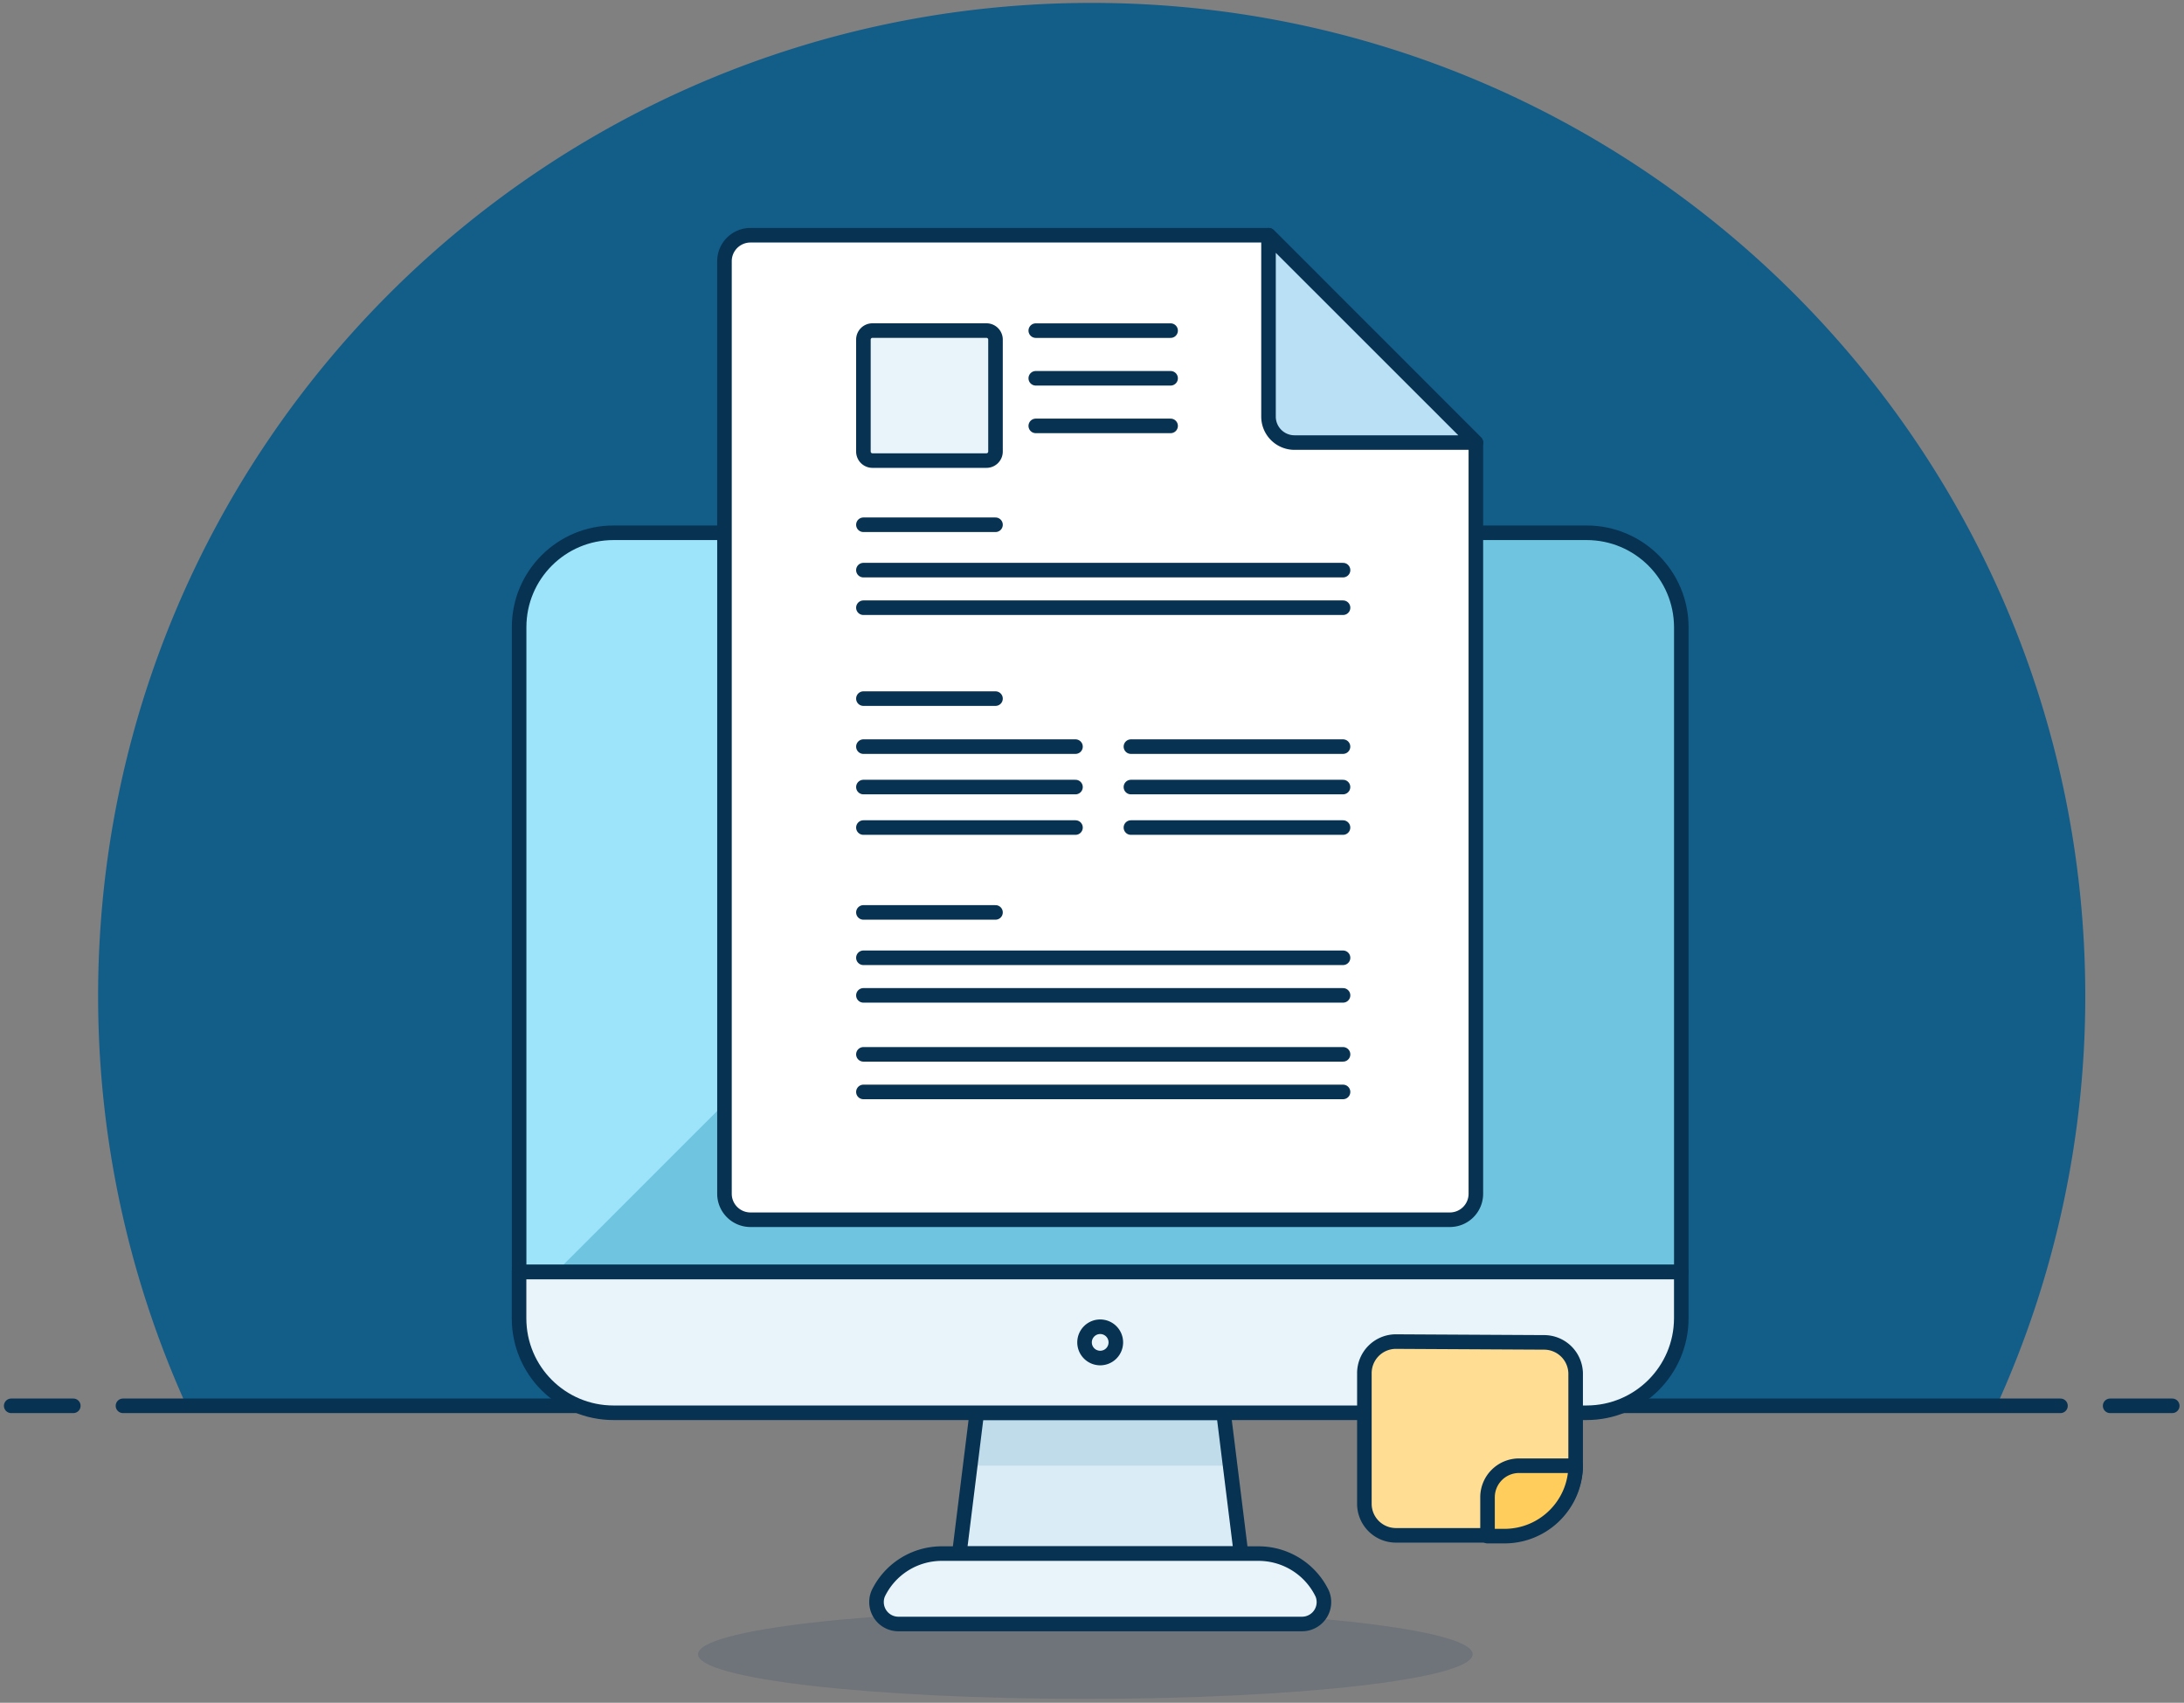 <svg xmlns="http://www.w3.org/2000/svg" width="390" height="304" viewBox="0 0 390 304"><rect x="0" y="0" width="390" height="304" fill="#808080" stroke="none"/><defs><clipPath id="s38da"><path d="M17.52.52h354.852v250.465H17.52z"/></clipPath></defs><g><g><g><g/><g clip-path="url(#s38da)"><path fill="#135d89" d="M372.372 177.836C372.359 79.9 292.916.506 194.928.52 96.936.529 17.507 79.93 17.52 177.867c0 25.221 5.385 50.146 15.79 73.12h323.227a176.71 176.71 0 0 0 15.835-73.15"/></g></g><g><path fill="none" stroke="#073251" stroke-linecap="round" stroke-linejoin="round" stroke-miterlimit="50" stroke-width="2.6" d="M21.96 250.987h345.98"/></g><g><path fill="none" stroke="#073251" stroke-linecap="round" stroke-linejoin="round" stroke-miterlimit="50" stroke-width="2.6" d="M2 250.987h11.09"/></g><g><path fill="none" stroke="#073251" stroke-linecap="round" stroke-linejoin="round" stroke-miterlimit="50" stroke-width="2.6" d="M376.81 250.987h11.09"/></g><g/><g><path fill="#073251" fill-opacity=".15" d="M193.81 287.38c38.196 0 69.166 3.564 69.166 7.958 0 4.398-30.97 7.962-69.165 7.962-38.196 0-69.161-3.564-69.161-7.962 0-4.394 30.965-7.958 69.16-7.958"/></g><g><path fill="#6fc5df" d="M300.235 111.971c-.026-9.314-7.59-16.851-16.909-16.851H109.56c-9.315 0-16.86 7.546-16.86 16.851v115.12h207.535z"/></g><g><path fill="#9de4fa" d="M231.35 95.12H109.56c-9.315 0-16.86 7.546-16.86 16.851v115.12h6.61z"/></g><g><path fill="#daedf7" d="M221.61 277.367h-50.3l3.118-25.137h44.064z"/></g><g><path fill="#c0dceb" d="M219.658 261.677H173.27l1.162-9.447h44.06z"/></g><g><path fill="none" stroke="#073251" stroke-linecap="round" stroke-linejoin="round" stroke-miterlimit="50" stroke-width="2.6" d="M221.61 277.367v0h-50.3v0l3.118-25.137v0h44.064v0z"/></g><g><path fill="#e8f4fa" d="M232.468 289.939h-72a3.91 3.91 0 0 1-3.947-3.875 3.835 3.835 0 0 1 .31-1.574 12.587 12.587 0 0 1 11.32-7.12h56.634a12.62 12.62 0 0 1 11.315 7.12 3.904 3.904 0 0 1-2.062 5.134c-.492.213-1.03.319-1.57.315"/></g><g><path fill="none" stroke="#073251" stroke-linecap="round" stroke-linejoin="round" stroke-miterlimit="50" stroke-width="2.6" d="M232.468 289.939h-72a3.91 3.91 0 0 1-3.947-3.875 3.835 3.835 0 0 1 .31-1.574 12.587 12.587 0 0 1 11.32-7.12h56.634a12.62 12.62 0 0 1 11.315 7.12 3.904 3.904 0 0 1-2.062 5.134c-.492.213-1.03.319-1.57.315z"/></g><g><path fill="#e8f4fa" d="M283.32 252.227c9.32 0 16.883-7.537 16.91-16.851v-8.286H92.69v8.286c0 9.306 7.55 16.851 16.86 16.851z"/></g><g><path fill="none" stroke="#073251" stroke-linecap="round" stroke-linejoin="round" stroke-miterlimit="50" stroke-width="2.6" d="M283.32 252.227c9.32 0 16.883-7.537 16.91-16.851v-8.286 0H92.69v8.286c0 9.306 7.55 16.851 16.86 16.851z"/></g><g><path fill="none" stroke="#073251" stroke-linecap="round" stroke-linejoin="round" stroke-miterlimit="50" stroke-width="2.6" d="M300.235 111.971c-.026-9.314-7.59-16.851-16.909-16.851H109.56c-9.315 0-16.86 7.546-16.86 16.851v115.12h207.535v0z"/></g><g><path fill="none" stroke="#073251" stroke-linecap="round" stroke-linejoin="round" stroke-miterlimit="50" stroke-width="2.6" d="M196.464 236.87a2.793 2.793 0 1 1-2.794 2.793 2.793 2.793 0 0 1 2.794-2.793z"/></g><g><path fill="#ffde93" d="M275.728 239.662a5.636 5.636 0 0 1 5.637 5.493v16.385c-.075 6.912-5.664 12.494-12.575 12.569h-19.565a5.634 5.634 0 0 1-5.585-5.68v-23.274a5.636 5.636 0 0 1 5.585-5.635z"/></g><g><path fill="none" stroke="#073251" stroke-linecap="round" stroke-linejoin="round" stroke-miterlimit="50" stroke-width="2.6" d="M275.728 239.662a5.636 5.636 0 0 1 5.637 5.493v16.385c-.075 6.912-5.664 12.494-12.575 12.569h-19.565a5.634 5.634 0 0 1-5.585-5.68v-23.274a5.636 5.636 0 0 1 5.585-5.635z"/></g><g><path fill="#ffcd5c" d="M281.372 261.68c-.075 6.912-5.66 12.493-12.575 12.569h-3.167v-6.983a5.634 5.634 0 0 1 5.638-5.586z"/></g><g><path fill="none" stroke="#073251" stroke-linecap="round" stroke-linejoin="round" stroke-miterlimit="50" stroke-width="2.6" d="M281.372 261.68c-.075 6.912-5.66 12.493-12.575 12.569h-3.167v0-6.983a5.634 5.634 0 0 1 5.638-5.586z"/></g><g><path fill="#fff" d="M133.97 42h92.585l36.993 37.014v134.113a4.64 4.64 0 0 1-4.64 4.637H133.97a4.641 4.641 0 0 1-4.6-4.601V46.597a4.634 4.634 0 0 1 4.6-4.597"/></g><g><path fill="none" stroke="#073251" stroke-linecap="round" stroke-linejoin="round" stroke-miterlimit="50" stroke-width="2.6" d="M133.97 42h92.585v0l36.993 37.014v134.113a4.64 4.64 0 0 1-4.64 4.637H133.97a4.641 4.641 0 0 1-4.6-4.601V46.597a4.634 4.634 0 0 1 4.6-4.597z"/></g><g><path fill="#bae0f6" d="M263.553 79.014L226.52 42v32.377a4.64 4.64 0 0 0 4.6 4.637z"/></g><g><path fill="none" stroke="#073251" stroke-linecap="round" stroke-linejoin="round" stroke-miterlimit="50" stroke-width="2.6" d="M263.553 79.014v0L226.52 42v32.377a4.64 4.64 0 0 0 4.6 4.637z"/></g><g><path fill="none" stroke="#073251" stroke-linecap="round" stroke-linejoin="round" stroke-miterlimit="50" stroke-width="2.6" d="M184.96 59.027h24.077"/></g><g><path fill="none" stroke="#073251" stroke-linecap="round" stroke-linejoin="round" stroke-miterlimit="50" stroke-width="2.6" d="M184.96 67.537h24.077"/></g><g><path fill="none" stroke="#073251" stroke-linecap="round" stroke-linejoin="round" stroke-miterlimit="50" stroke-width="2.6" d="M184.96 76.037h24.077"/></g><g><path fill="none" stroke="#073251" stroke-linecap="round" stroke-linejoin="round" stroke-miterlimit="50" stroke-width="2.6" d="M154.18 93.687h23.589"/></g><g><path fill="none" stroke="#073251" stroke-linecap="round" stroke-linejoin="round" stroke-miterlimit="50" stroke-width="2.6" d="M154.18 124.727h23.589"/></g><g><path fill="none" stroke="#073251" stroke-linecap="round" stroke-linejoin="round" stroke-miterlimit="50" stroke-width="2.6" d="M154.18 101.787h85.648"/></g><g><path fill="none" stroke="#073251" stroke-linecap="round" stroke-linejoin="round" stroke-miterlimit="50" stroke-width="2.6" d="M154.18 108.497h85.648"/></g><g><path fill="none" stroke="#073251" stroke-linecap="round" stroke-linejoin="round" stroke-miterlimit="50" stroke-width="2.6" d="M154.18 162.897h23.589"/></g><g><path fill="none" stroke="#073251" stroke-linecap="round" stroke-linejoin="round" stroke-miterlimit="50" stroke-width="2.6" d="M154.18 170.997h85.648"/></g><g><path fill="none" stroke="#073251" stroke-linecap="round" stroke-linejoin="round" stroke-miterlimit="50" stroke-width="2.6" d="M154.18 177.707h85.648"/></g><g><path fill="none" stroke="#073251" stroke-linecap="round" stroke-linejoin="round" stroke-miterlimit="50" stroke-width="2.6" d="M154.18 188.237h85.648"/></g><g><path fill="none" stroke="#073251" stroke-linecap="round" stroke-linejoin="round" stroke-miterlimit="50" stroke-width="2.6" d="M154.18 194.947h85.648"/></g><g><path fill="none" stroke="#073251" stroke-linecap="round" stroke-linejoin="round" stroke-miterlimit="50" stroke-width="2.6" d="M154.18 133.297h37.872"/></g><g><path fill="none" stroke="#073251" stroke-linecap="round" stroke-linejoin="round" stroke-miterlimit="50" stroke-width="2.6" d="M201.95 133.297h37.872"/></g><g><path fill="none" stroke="#073251" stroke-linecap="round" stroke-linejoin="round" stroke-miterlimit="50" stroke-width="2.6" d="M154.18 140.517h37.872"/></g><g><path fill="none" stroke="#073251" stroke-linecap="round" stroke-linejoin="round" stroke-miterlimit="50" stroke-width="2.6" d="M201.95 140.517h37.872"/></g><g><path fill="none" stroke="#073251" stroke-linecap="round" stroke-linejoin="round" stroke-miterlimit="50" stroke-width="2.6" d="M154.18 147.747h37.872"/></g><g><path fill="none" stroke="#073251" stroke-linecap="round" stroke-linejoin="round" stroke-miterlimit="50" stroke-width="2.6" d="M201.95 147.747h37.872"/></g><g><path fill="#e8f4fa" d="M176.159 82.229h-20.364a1.614 1.614 0 0 1-1.615-1.614V60.634c0-.891.723-1.614 1.615-1.614h20.364c.887 0 1.61.723 1.61 1.614v19.98c0 .892-.723 1.615-1.61 1.615"/></g><g><path fill="none" stroke="#073251" stroke-linecap="round" stroke-linejoin="round" stroke-miterlimit="50" stroke-width="2.6" d="M176.159 82.229h-20.364a1.614 1.614 0 0 1-1.615-1.614V60.634c0-.891.723-1.614 1.615-1.614h20.364c.887 0 1.61.723 1.61 1.614v19.98c0 .892-.723 1.615-1.61 1.615z"/></g></g></g></svg>